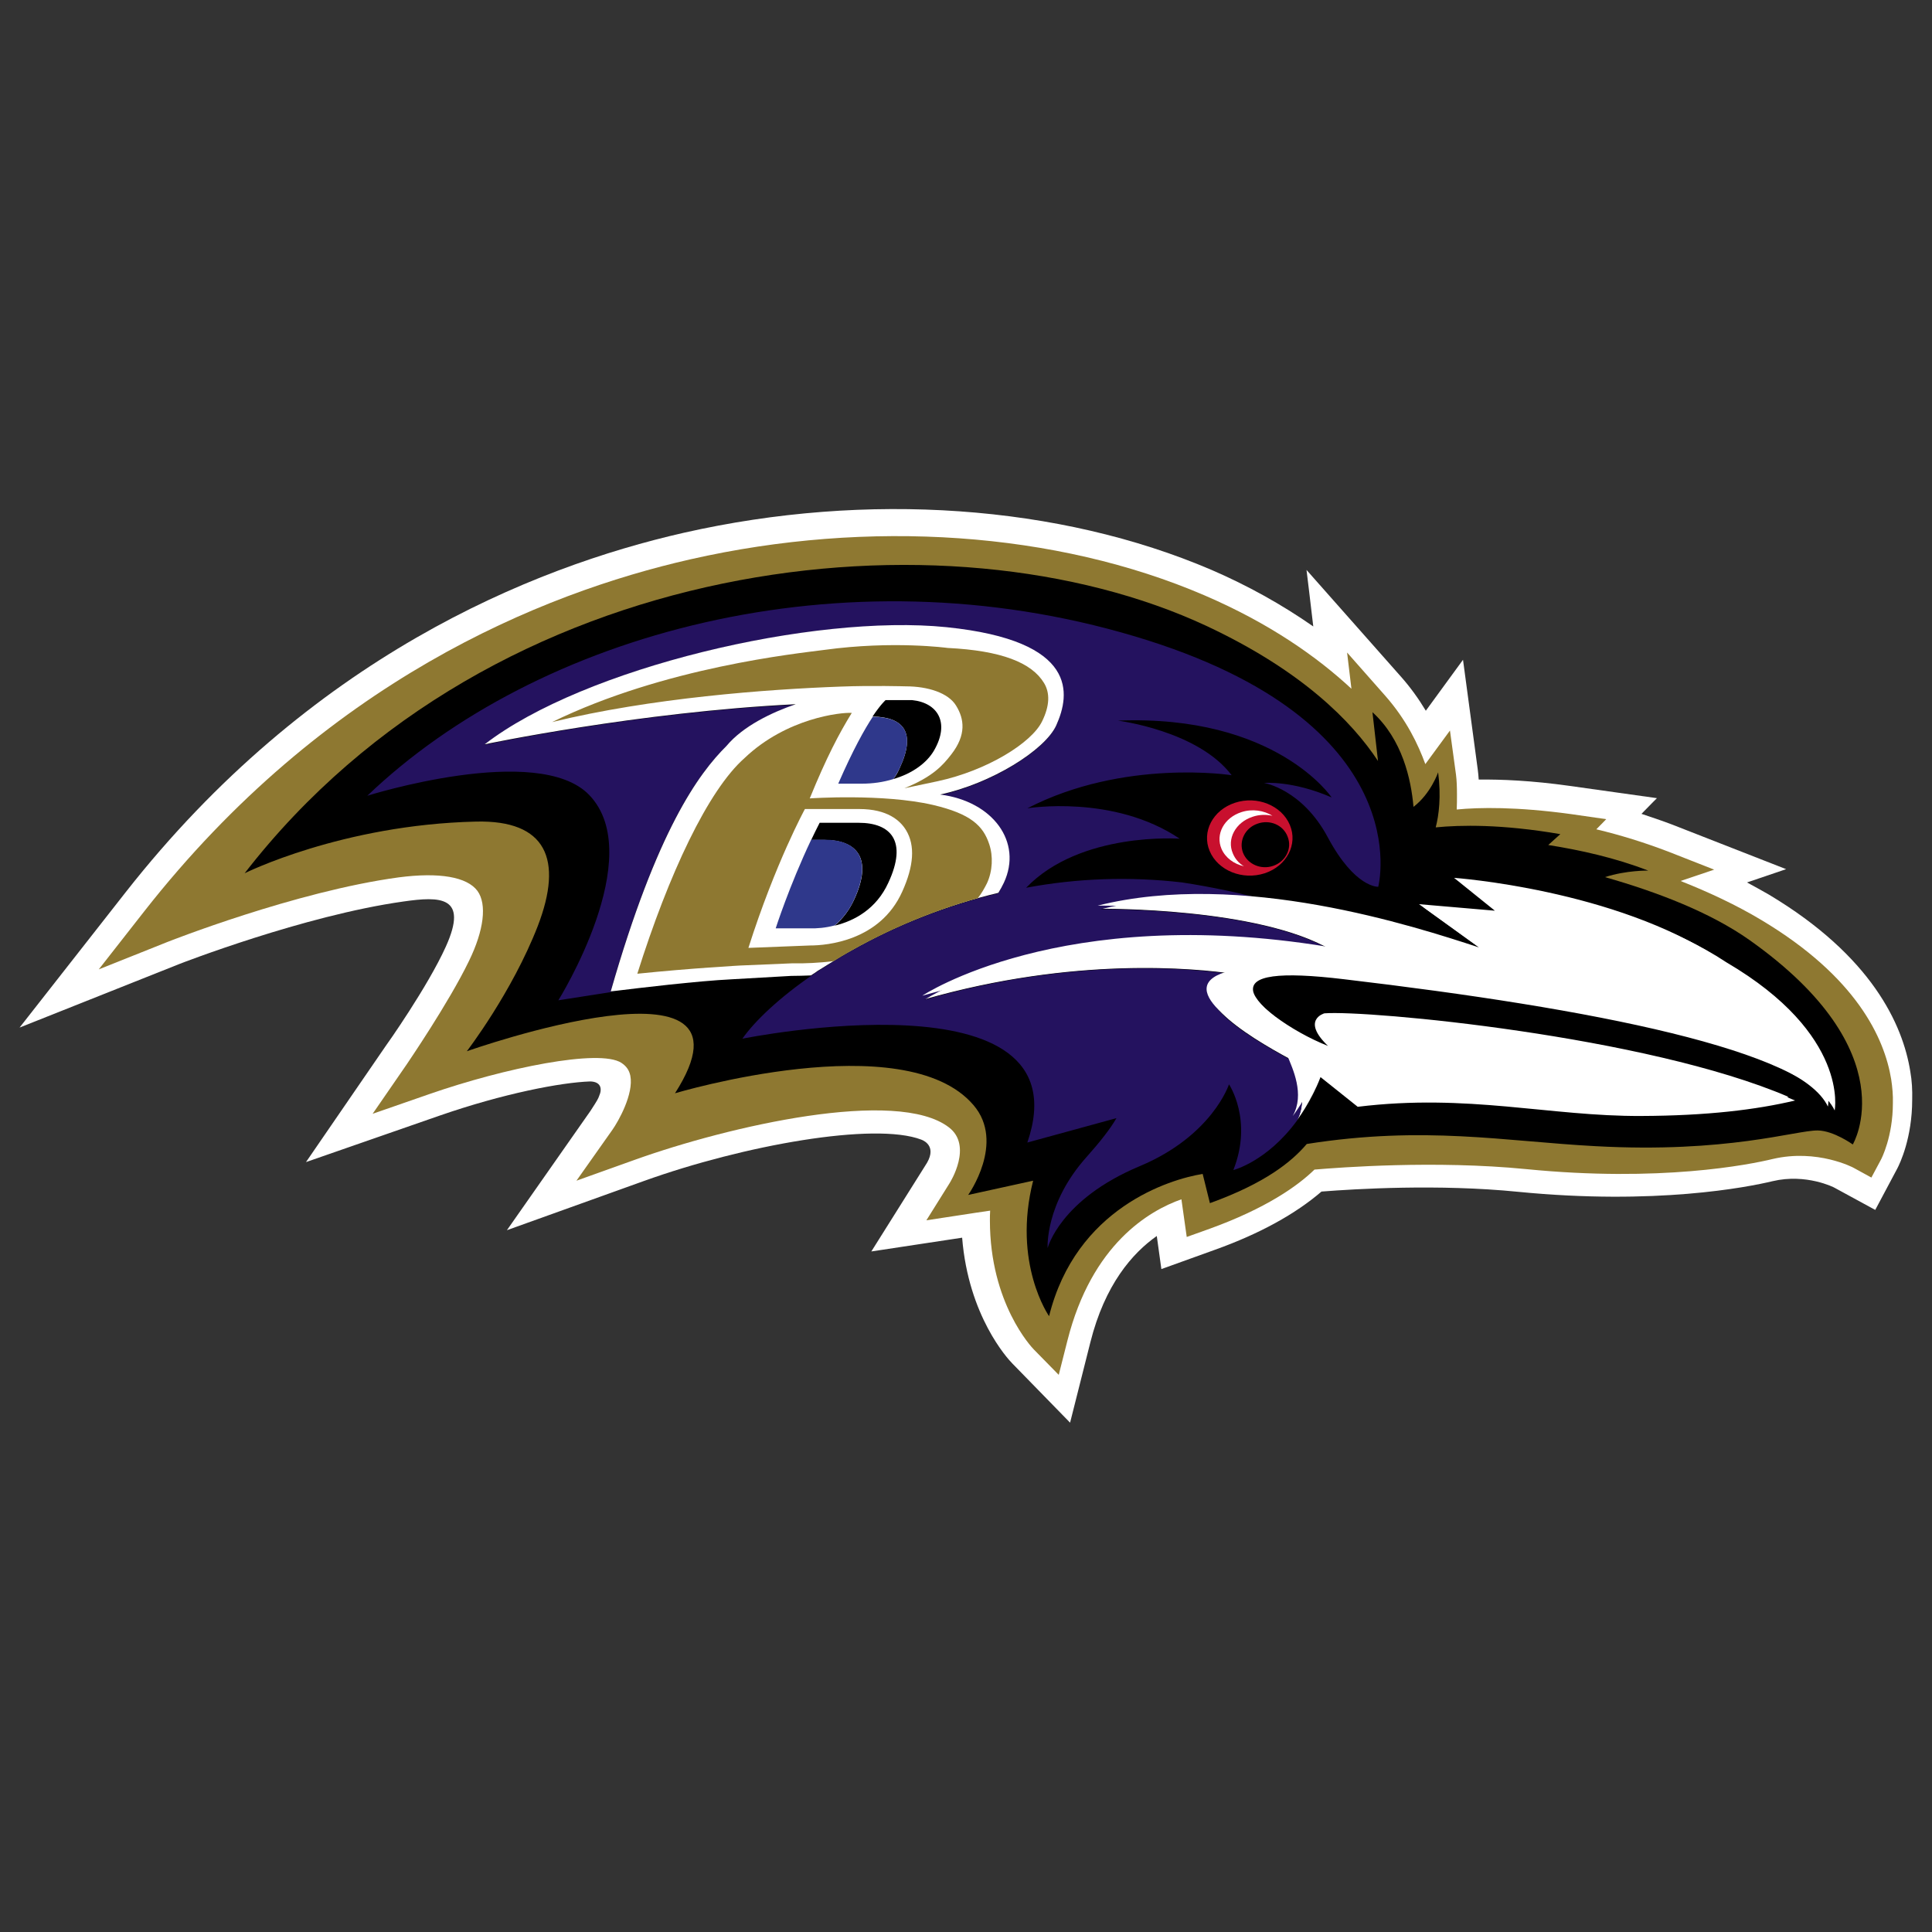 <?xml version="1.0" encoding="utf-8"?>
<!-- Generator: Adobe Illustrator 23.1.1, SVG Export Plug-In . SVG Version: 6.00 Build 0)  -->
<svg version="1.1" id="Layer_1" xmlns="http://www.w3.org/2000/svg" xmlns:xlink="http://www.w3.org/1999/xlink" x="0px" y="0px"
	 viewBox="0 0 800 800" style="enable-background:new 0 0 800 800;" xml:space="preserve">
<rect x="0" y="0" width="800" height="800" fill="#333333" stroke="none"/>
<style type="text/css">
	.st0{fill-rule:evenodd;clip-rule:evenodd;fill:#FFFFFF;}
	.st1{fill-rule:evenodd;clip-rule:evenodd;fill:#8E7831;}
	.st2{fill-rule:evenodd;clip-rule:evenodd;}
	.st3{fill-rule:evenodd;clip-rule:evenodd;fill:#24125F;}
	.st4{fill-rule:evenodd;clip-rule:evenodd;fill:#2F388B;}
	.st5{fill-rule:evenodd;clip-rule:evenodd;fill:#C8102E;}
</style>
<g>
	<path class="st0" d="M791,443.6c-3.1-19.3-15.9-47.7-58.6-73.2c-3-1.7-6-3.4-9-5l16.2-5.5l-47.3-18.5c-4.2-1.6-8.4-3-12.6-4.4
		c3.1-3.2,6.4-6.5,6.4-6.5l-36.3-5.1c-15.7-2.2-28.1-2.7-37.5-2.6c-0.1-1.4-0.2-2.8-0.4-4.2l-6.1-45.4c0,0-14,19.2-15.4,21.1
		c-3-5-6.4-9.7-10.2-14L541,236c0,0,1.6,13,2.8,23.4c-13.2-9.2-27.3-17-42.1-23.4c-63-27-142.6-32.6-218.5-15.4
		C219.8,235,128.1,272.5,52,369.5l-43.9,56l66.1-26.3c0.5-0.2,51.6-20.1,92.8-25.9c15.3-2.2,27.1-2.3,17.6,18.7
		c-7.5,16.6-24.6,40.8-24.8,41l-33.1,48.2l55.2-19.2c26.5-9.2,50.4-13.8,62.5-14.2c4.3,0.1,5.1,2.9,3.7,6c-0.4,1.1-0.6,1.6-3.6,6.2
		l-34.6,49.4l56.8-20.4c41.2-14.8,95.4-24.5,114.8-17.1c1.6,0.6,6.7,3.3,1.6,10.8l-22.3,35.5c0,0,32.9-5,37.6-5.7
		c2.6,32.4,18.8,50.1,20.8,52.1l23.9,24.5l8.4-33.3c6-23.9,17.4-36.9,27.5-44l1.9,13.7l22.2-8c18.7-6.7,33.4-14.9,44.1-24.1
		c14.1-1.1,48.4-3.2,81.4,0.1c56.9,5.6,95-1.9,105.4-4.4c13.9-3.3,25.5,2.6,25.6,2.7c0,0,16.9,9.2,16.9,9.2l9.1-17.1
		c1.1-2.1,6.2-12.7,6.2-28.6C791.9,451.5,791.7,447.5,791,443.6L791,443.6z"/>
	<path class="st1" d="M783.1,446.9c-2.8-17.1-14.4-42.4-53.7-65.9c-10.5-6.3-21.9-11.6-33.5-16.2l13.9-4.7l-19.1-7.5
		c-9.7-3.7-19.6-6.8-29.7-9.2c2-2,4.1-4.2,4.1-4.2l-14.6-2.1c-22.6-3.1-38.1-2.8-47.3-1.9c0.1-2,0.1-4.1,0.1-6.2
		c0-3-0.1-5.9-0.4-8.2l-2.5-18.3l-10.2,13.9c-3-8.2-7.8-18.3-16.6-28.3l-15.8-17.9l1.8,15c-14.2-13.2-33.9-27.1-60.9-38.7
		c-61.2-26.3-138.8-31.7-212.8-14.9c-62.1,14.1-151.7,50.8-226.2,145.8l-18.8,24l28.3-11.3c0.5-0.2,53.1-21,95.9-26.8
		c16.8-2.2,28.3-0.2,32.6,5.6c4,5.5,2.7,16.3-3.5,29c-8.4,17.4-25.6,42.5-25.7,42.7l-14.2,20.6l23.6-8.2
		c31.1-10.8,70.3-18.8,79.4-12.9c2.1,1.4,3.2,3,3.7,5.3c1.5,7.6-5,19-7.4,22.4l-14.9,21.1l24.3-8.7c38.8-13.9,108.4-29.9,129.9-13.4
		c10,7.6,0.6,22.7,0.2,23.3l-9.5,15.2l17.7-2.7c0,0,4.4-0.7,8.7-1.3c-0.1,1.4-0.1,2.8-0.1,4.1c0,34.3,17.4,52.6,18.2,53.4l10.3,10.5
		l3.6-14.2c10.1-40,33.9-53.8,47.2-58.5c0.4,2.7,2.2,15.6,2.2,15.6l9.5-3.4c23.2-8.4,36.3-17.6,43.4-24.5
		c10.7-0.9,49.9-3.9,87.6-0.2c55.5,5.5,92.3-1.8,102.2-4.2c18.4-4.3,33.4,3.6,33.5,3.7l7.3,4l3.9-7.3c0.3-0.5,5-9.7,5-23.5
		C783.9,453.6,783.6,450.2,783.1,446.9L783.1,446.9z"/>
	<path class="st2" d="M724.5,389.3c-16.4-11.6-38.5-20-59.9-26.1c8.9-2.9,17.9-2.7,17.9-2.7c-13.7-5.3-28.1-8.5-41.4-10.6l5-4.5
		c-24.4-4.2-41.5-3.8-51.6-2.8c1.3-5,2.3-12.7,1-22.8c0,0-3,8.8-10.2,14.3c-1-11.4-4.6-27.9-17-39.2l2.3,20.2
		c-10.9-16.5-31.7-37.5-71-55.9c-106.8-49.9-295-31-398.3,102.4c0,0,40.2-20.1,95.8-21.4c29.1-0.7,36.2,15.6,25.6,43.2
		c-10.7,27.6-29.4,51.9-29.4,51.9s125.9-44.6,86.2,17.4c0,0,95.1-28.5,123.6,4.9c13.3,15.5-2.2,37.2-2.2,37.2l26.9-5.9
		c-8.7,34.3,6.6,56.1,6.6,56.1c11.1-44.8,49.9-56.7,63.6-58.9l3,12.1c23-8.3,33.9-17.2,40.1-24.5c48.8-7.7,81.9-1.1,119.5,0.9
		c54.7,3,83-6.6,92.1-6.5c6.6,0.1,14.5,5.8,14.5,5.8S790,435.7,724.5,389.3L724.5,389.3z"/>
	<path class="st0" d="M679.6,462.1c27.3-0.1,47.7-2.6,63.7-6.4c-59.2-25.4-175.2-36.2-193.2-34.8c0,0-9.8,2.8,1.5,13.6
		c-15.8-6.2-31.6-18.1-32.7-24.1c-1.1-6.4,10.4-8.2,37.8-4.9c102.4,12.1,190.9,29.2,203,54.3c0,0,6.2-31.4-44.8-61.3
		C671.1,369.5,604,364.7,604,364.7l17,13.7l-31.5-2.7l25,18c-26.8-8.8-99-32.4-158.8-17.4c0,0,65.6-0.7,95.6,17.1
		c-110.8-18.1-168.5,20.4-168.5,20.4c62.3-17.8,112.1-12.9,128.4-10.5c-26.2,6.2,4.7,25.5,23.5,35.5c2.2,5.3,7.3,16,2.3,25.1
		c0,0,5.7-7.2,9.8-17.9l15.4,12.3C607.9,452.7,641.7,462.3,679.6,462.1L679.6,462.1z"/>
	<path class="st2" d="M545.5,449.1c0-0.1,0-0.1,0.1-0.1C545.5,449,545.5,449,545.5,449.1z"/>
	<path class="st3" d="M469.9,263.5c-121.2-36.2-247.6-1.2-317.8,66c0,0,70.6-22.2,91.8-0.4c24.6,25.4-12.7,85.1-12.7,85.1l24.4-3.8
		c-0.9,0.1-1.9,0.2-2.8,0.3c19.1-66.8,36.3-90.2,47.9-101.6c6.9-8.4,19-14,28.7-17.3c-65.3,3.1-128.8,16.6-128.8,16.6
		c41.1-31.9,136.3-54.2,191.2-48.5c54.9,5.6,51.2,27.9,45.5,40.6c-4.6,10.3-27,24.2-48.1,28.7c21.8,2.8,34.2,19.7,26.4,36.5
		c-0.7,1.4-1.4,2.8-2.3,4.2c-21.3,5.1-41.8,13.1-60.9,23.9c-0.6,0.3-1.2,0.7-1.8,1l-2.4,1.4c-0.6,0.4-1.2,0.7-1.8,1.1
		c-0.7,0.5-1.5,0.9-2.2,1.4c-0.6,0.4-1.2,0.8-1.8,1.1c-0.7,0.4-1.4,0.9-2.1,1.3c-0.6,0.4-1.2,0.8-1.7,1.1c-0.7,0.5-1.3,0.9-1.9,1.3
		c-14,9.6-24.1,19.2-29.3,26.6c0,0,142.7-28.9,118,43l36.9-10.1c-2.6,4.5-6.7,9.7-12.3,16c-17.4,19.4-16.2,37.8-16.2,37.8
		s5.1-20.1,38.1-33.9c30.1-12.6,37-33.9,37-33.9s10,14.8,1.8,35.5c0,0,13.9-3.5,26.3-20.4c5.1-9.1-0.1-19.8-2.3-25.1
		c-18.8-10-49.7-29.2-23.5-35.5c-16.3-2.4-66.1-7.4-128.4,10.5c0,0,57.6-38.5,168.5-20.4c-30-17.9-95.6-17.1-95.6-17.1
		c22.8-5.7,47.5-5.8,70.7-3.2c-12.1-3.4-24.5-6-36.9-7.9c-21.5-2.5-43.3-1.8-64.6,2.2c22.5-23.4,63.6-20.3,63.6-20.3
		c-27.4-18.5-63.1-12.6-63.1-12.6c40.1-20.7,84.6-13.7,84.6-13.7c-14-18.5-47.1-22.6-47.1-22.6c65.5-2.6,88.5,31.8,88.5,31.8
		c-16.3-7.1-28-6-28-6s15.7,2.5,26.4,22.5c11.3,21.1,20.9,20.5,20.9,20.5S588.6,298.9,469.9,263.5L469.9,263.5z"/>
	<path class="st2" d="M545.5,449.1c-2.3,5.2-5.2,10.2-8.5,14.8h0C536.9,463.9,541.1,458.7,545.5,449.1L545.5,449.1z"/>
	<path class="st0" d="M340.4,400.9c0.7-0.4,3.3-2.1,3.9-2.4c0.7-0.4,1.4-0.9,2.2-1.4c0.6-0.4,1.2-0.7,1.8-1.1l2.4-1.4
		c0.6-0.3,1.2-0.7,1.8-1c19.1-10.8,39.6-18.8,60.9-23.9c0.8-1.3,1.6-2.7,2.3-4.2c7.8-16.8-4.5-33.7-26.4-36.5
		c21.1-4.5,43.5-18.4,48.1-28.7c5.7-12.7,9.4-35-45.5-40.6c-54.9-5.6-150.1,16.7-191.2,48.5c0,0,63.5-13.4,128.8-16.6
		c-9.7,3.3-21.8,9-28.7,17.3c-11.5,11.4-28.8,34.9-47.9,101.6c0,0,1-0.1,2.8-0.3c8.2-1,32.8-4,47.4-4.7l24.5-1.4
		c2.7,0,5.4-0.1,8.2-0.2c0.3-0.2,0.6-0.4,0.9-0.6c0.6-0.4,1.3-0.8,1.9-1.3L340.4,400.9L340.4,400.9z"/>
	<path class="st2" d="M372.6,317.9c-0.7,1.7-1.6,3.3-2.7,4.7c7.9-2.3,13.9-6.7,16.9-11.9c6.6-11.5,1.5-19.7-9.1-20.8l-11,0
		c0,0-1.9,1.6-5.4,6.8C374.2,296.9,379.4,303.3,372.6,317.9L372.6,317.9z M353.6,372.7c-1.9,4.1-4.6,7.7-8,10.6
		c8.3-2,17.3-7,22.2-17.7c8.2-17.5,0.9-24.9-12.2-24.9h-16.2c-1.2,2.4-2.4,4.7-3.5,7.1h5.5C354.5,347.8,361.8,355.1,353.6,372.7z"/>
	<path class="st4" d="M345.6,383.2c3.4-2.9,6.2-6.5,8-10.6c8.1-17.5,0.9-24.9-12.2-24.9h-5.5c-9.1,19.2-14.7,36.7-14.7,36.7h14
		C338.3,384.5,341.9,384.2,345.6,383.2L345.6,383.2z M369.9,322.6c0.9-1.3,1.9-2.9,2.7-4.7c6.8-14.6,1.6-21-11.2-21.1
		c-3.4,5.1-8.2,13.7-14.3,27.7h9.8C361.3,324.5,365.7,323.9,369.9,322.6z"/>
	<path class="st1" d="M432.3,282.8c-5.1-8.4-17.6-13.4-39.9-14.5c0,0-22.5-3.1-51,0.8c-11.3,1.5-66.1,7.1-112.8,29.9
		c40.8-10,89.1-13.6,119.6-14.7c12.8-0.5,26.9-0.1,26.9-0.1c9.1,0,17.6,2.7,20.8,8c3.4,5.5,4.3,12.1-2,20.2
		c-3.5,4.5-7.6,9.2-19.4,14l13.7-2.9c20.5-4.4,39-15.9,43.3-24.8C434.7,292.2,434.8,286.9,432.3,282.8L432.3,282.8z"/>
	<path class="st1" d="M345.1,398c18.6-11.4,38.8-20.2,59.8-26.1c1.5-1.9,2.7-4,3.8-6.2c2.3-5,2.6-11.2,0.9-16.2
		c-2.5-7.5-7.5-12.5-23.3-16.2c-20.8-4.8-51-2.7-51-2.7c6.9-16.9,12.1-26.8,17.4-35.4c-4.5-0.3-27,2.1-44.4,18.7
		c-15.1,13.3-31.4,48-44.4,89.3c22.3-2.3,42.6-3.4,42.6-3.4l21.3-0.9C333.3,399,339.2,398.7,345.1,398L345.1,398z M333.3,335h22.5
		c11.7,0,17,4.8,19.4,8.8c3.8,6.3,3.2,14.8-1.6,25.4c-9.2,20.5-31.4,22.3-38.1,22.3l-25.6,1C321.1,357.3,333.3,335,333.3,335
		L333.3,335z"/>
	<path class="st5" d="M534.1,341.6c3.4,8-1.3,17-10.4,20c-9.2,3-19.4-1.1-22.8-9.2c-3.4-8,1.3-17,10.5-20
		C520.5,329.4,530.7,333.5,534.1,341.6L534.1,341.6z"/>
	<path class="st0" d="M510.5,353.4c-2.6-6,1.1-12.9,8.2-15.2c2.6-0.9,5.5-1,8.2-0.4c-3.5-2.2-8.4-3-12.9-1.5
		c-7.1,2.3-10.8,9.1-8.2,15.2c1.6,3.7,5.2,6.3,9.3,7.2C513,357.5,511.4,355.6,510.5,353.4L510.5,353.4z"/>
	<path class="st2" d="M533.2,346.5c1.9,4.8-0.8,10.2-5.9,12c-5.1,1.8-10.7-0.6-12.6-5.4c-1.8-4.8,0.8-10.2,5.9-12
		C525.8,339.2,531.4,341.6,533.2,346.5L533.2,346.5z"/>
	<path class="st0" d="M677.2,460.5c27.1-0.2,47.4-2.6,63.4-6.3c-58.9-25.3-174.3-36-192.2-34.6c0,0-9.8,2.7,1.5,13.5
		c-15.7-6.2-31.4-18-32.5-24c-1.1-6.3,10.3-8.1,37.6-4.9c101.8,12,190,29,201.9,54c0,0,6.2-31.2-44.6-61
		c-43.5-29-110.2-33.7-110.2-33.7l16.9,13.6l-31.4-2.7l24.8,17.9c-26.6-8.7-98.4-32.2-157.9-17.3c0,0,65.2-0.7,95,17
		c-110.3-18-167.6,20.3-167.6,20.3c62-17.7,111.5-12.8,127.8-10.4c-26.1,6.2,4.6,25.3,23.4,35.3c2.1,5.2,7.3,15.9,2.2,24.9
		c0,0,5.7-7.2,9.8-17.8l15.3,12.2C605.9,451.1,639.5,460.7,677.2,460.5L677.2,460.5z"/>
</g>
</svg>
